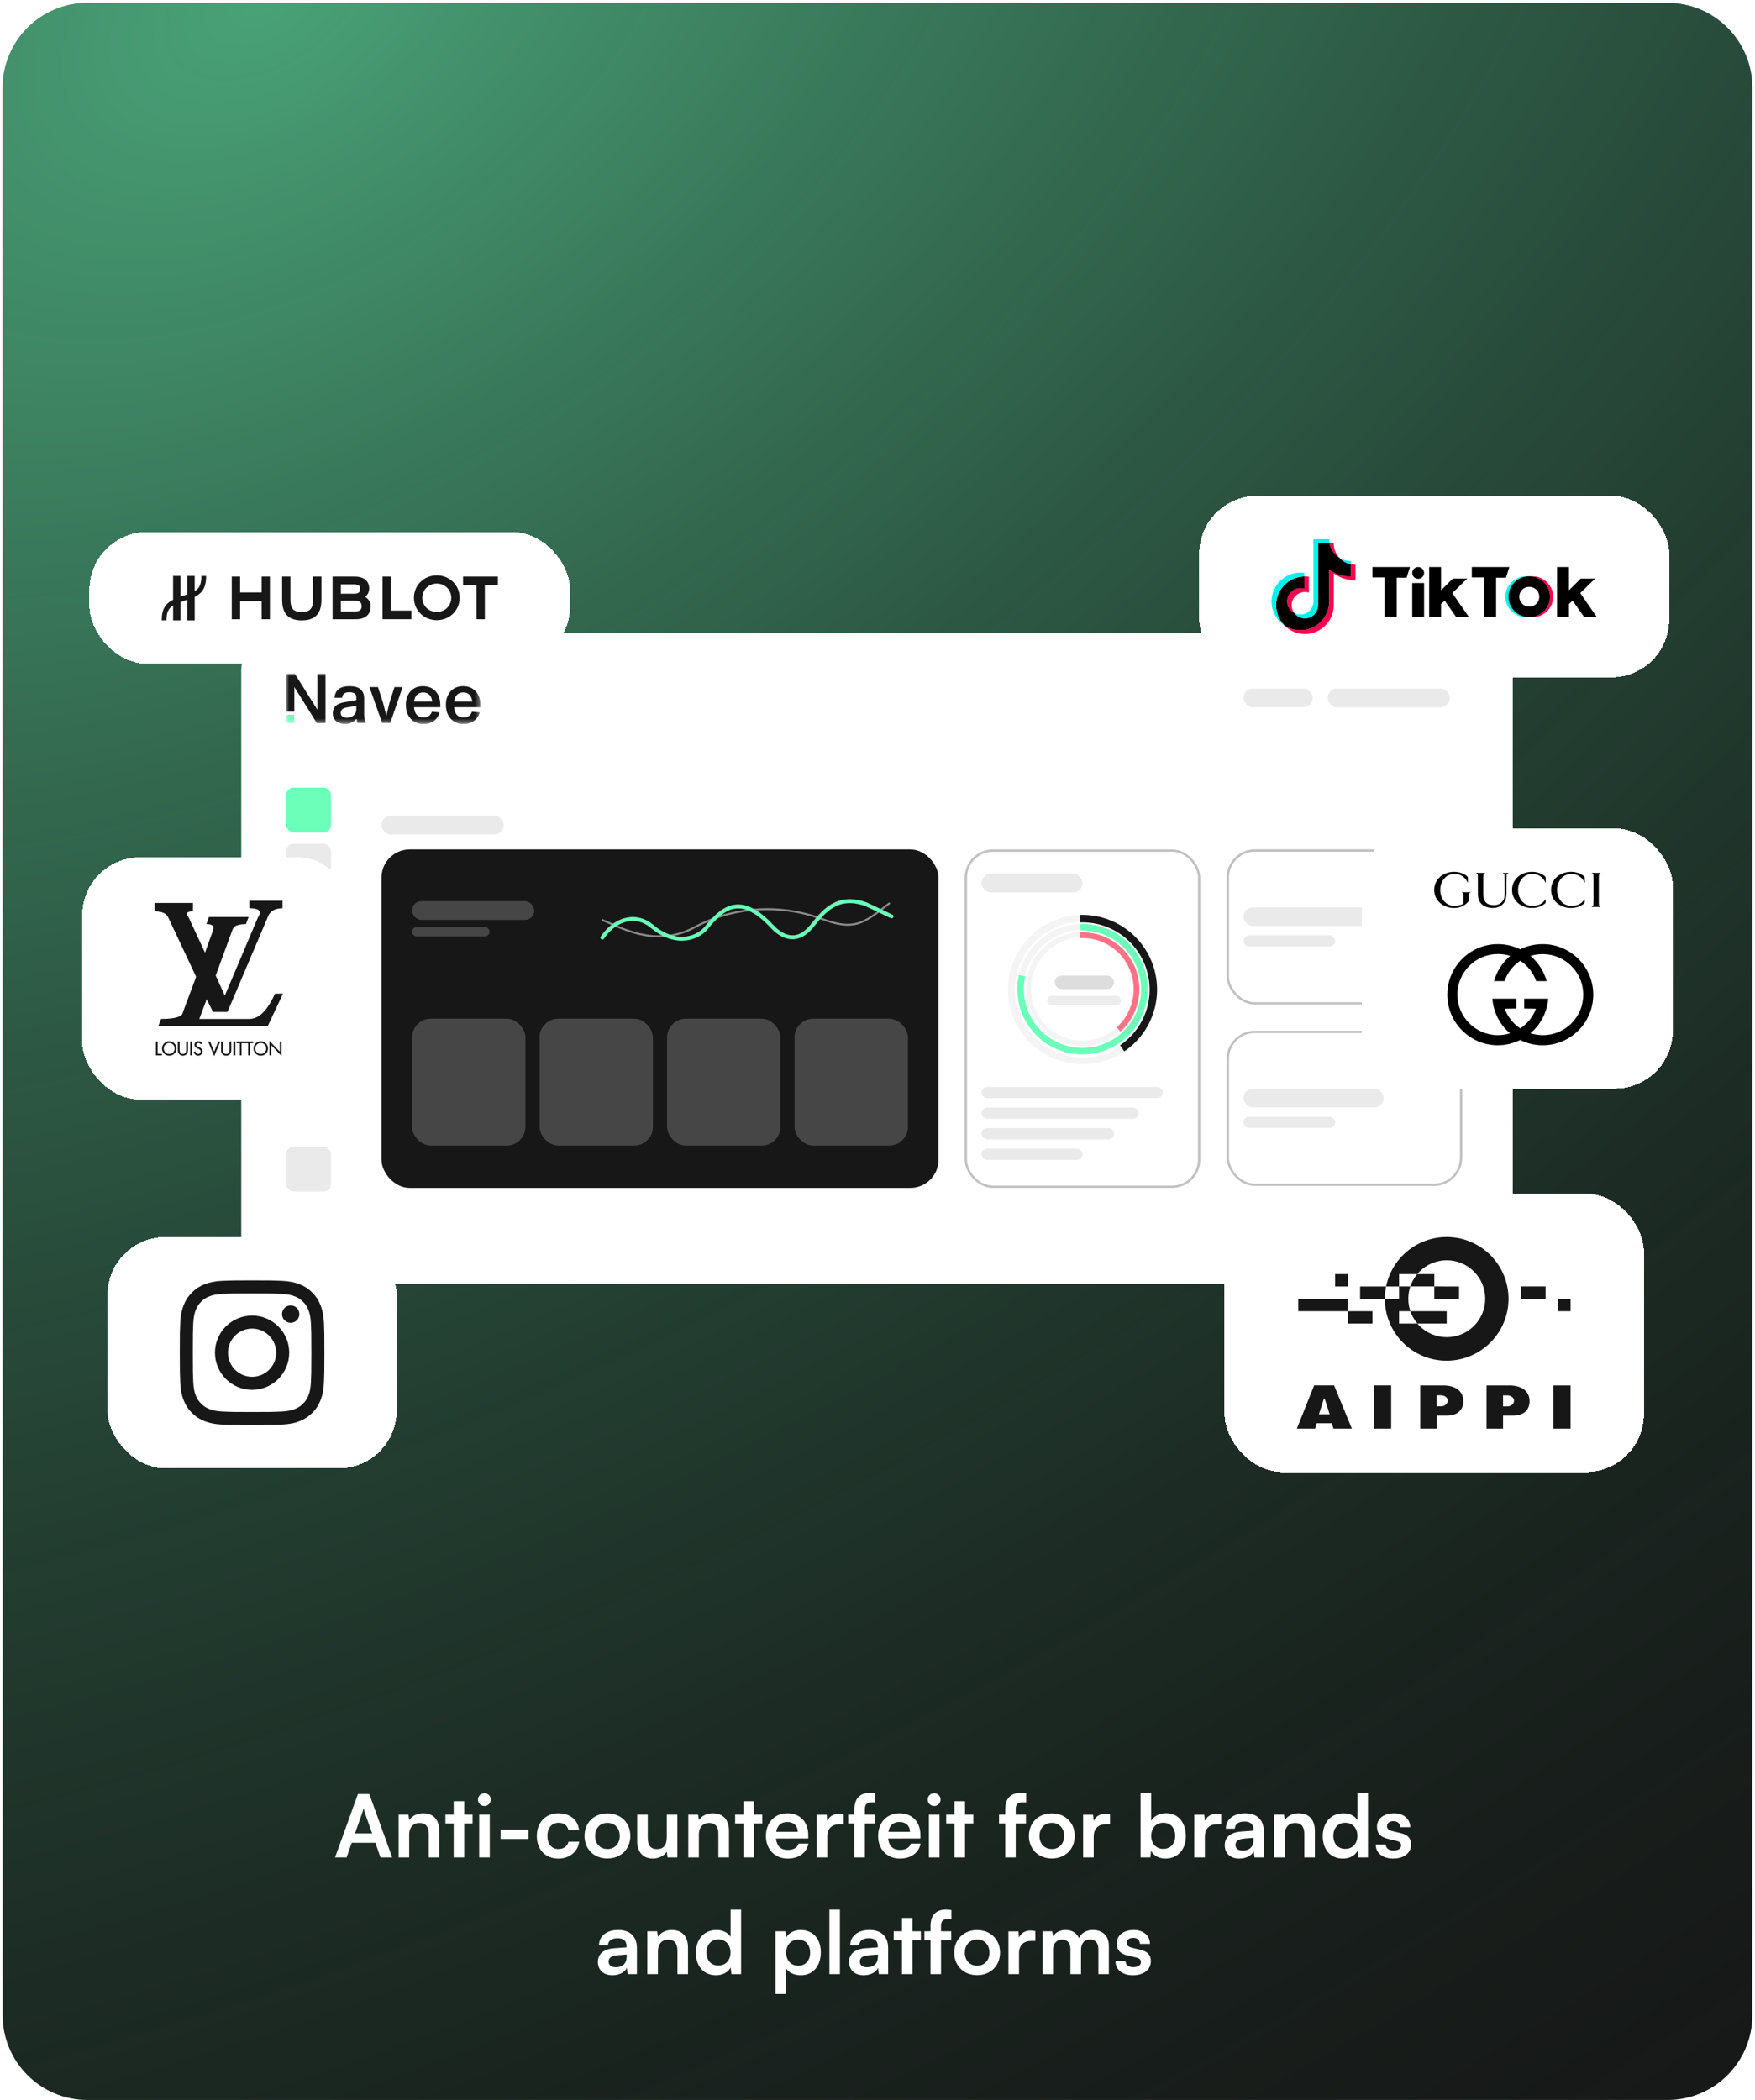 <svg width="331" height="396" viewBox="0 0 331 396" fill="none" xmlns="http://www.w3.org/2000/svg">
    <g clip-path="url(#clip0_4759_54698)">
        <path d="M0.5 16.546C0.5 7.709 7.663 0.546 16.5 0.546H314.5C323.337 0.546 330.5 7.709 330.5 16.546V380C330.5 388.837 323.337 396 314.5 396H16.5C7.663 396 0.5 388.837 0.5 380V16.546Z"
              fill="#171717"/>
        <path d="M0.5 16.546C0.5 7.709 7.663 0.546 16.5 0.546H314.5C323.337 0.546 330.5 7.709 330.5 16.546V380C330.5 388.837 323.337 396 314.5 396H16.5C7.663 396 0.5 388.837 0.5 380V16.546Z"
              fill="url(#paint0_radial_4759_54698)" fill-opacity="0.6"/>
        <path d="M65.365 350.273H63.189L67.509 338.311H69.653L73.972 350.273H71.763L70.798 347.507H66.331L65.365 350.273ZM68.311 341.878L66.953 345.74H70.192L68.818 341.878C68.72 341.567 68.605 341.207 68.573 340.962C68.523 341.191 68.425 341.551 68.311 341.878ZM77.174 350.273H75.178V342.189H77.027L77.191 343.237C77.698 342.418 78.68 341.944 79.776 341.944C81.805 341.944 82.853 343.204 82.853 345.298V350.273H80.856V345.773C80.856 344.415 80.185 343.76 79.154 343.76C77.927 343.76 77.174 344.611 77.174 345.92V350.273ZM87.563 350.273H85.567V343.858H84.012V342.189H85.567V339.669H87.563V342.189H89.134V343.858H87.563V350.273ZM91.373 340.569C90.686 340.569 90.146 340.029 90.146 339.358C90.146 338.687 90.686 338.164 91.373 338.164C92.028 338.164 92.568 338.687 92.568 339.358C92.568 340.029 92.028 340.569 91.373 340.569ZM90.375 350.273V342.189H92.371V350.273H90.375ZM94.418 346.787V345.02H99.687V346.787H94.418ZM101.246 346.215C101.246 343.711 102.899 341.944 105.288 341.944C107.497 341.944 109.003 343.171 109.215 345.118H107.219C106.99 344.202 106.319 343.727 105.37 343.727C104.094 343.727 103.243 344.693 103.243 346.215C103.243 347.737 104.028 348.686 105.305 348.686C106.303 348.686 107.006 348.195 107.219 347.311H109.232C108.986 349.193 107.415 350.486 105.305 350.486C102.85 350.486 101.246 348.784 101.246 346.215ZM110.243 346.215C110.243 343.695 112.06 341.96 114.563 341.96C117.067 341.96 118.883 343.695 118.883 346.215C118.883 348.735 117.067 350.469 114.563 350.469C112.06 350.469 110.243 348.735 110.243 346.215ZM112.24 346.215C112.24 347.687 113.189 348.686 114.563 348.686C115.938 348.686 116.887 347.687 116.887 346.215C116.887 344.742 115.938 343.744 114.563 343.744C113.189 343.744 112.24 344.742 112.24 346.215ZM125.756 342.189H127.752V350.273H125.903L125.756 349.193C125.265 349.962 124.217 350.486 123.137 350.486C121.272 350.486 120.176 349.226 120.176 347.246V342.189H122.172V346.542C122.172 348.08 122.777 348.702 123.89 348.702C125.15 348.702 125.756 347.966 125.756 346.427V342.189ZM131.81 350.273H129.814V342.189H131.663L131.827 343.237C132.334 342.418 133.316 341.944 134.412 341.944C136.441 341.944 137.489 343.204 137.489 345.298V350.273H135.492V345.773C135.492 344.415 134.821 343.76 133.79 343.76C132.563 343.76 131.81 344.611 131.81 345.92V350.273ZM142.199 350.273H140.203V343.858H138.648V342.189H140.203V339.669H142.199V342.189H143.77V343.858H142.199V350.273ZM148.548 350.486C146.142 350.486 144.457 348.735 144.457 346.231C144.457 343.695 146.109 341.944 148.482 341.944C150.904 341.944 152.442 343.564 152.442 346.084V346.689L146.355 346.706C146.502 348.129 147.255 348.849 148.58 348.849C149.677 348.849 150.397 348.424 150.626 347.655H152.475C152.131 349.422 150.658 350.486 148.548 350.486ZM148.498 343.58C147.32 343.58 146.6 344.218 146.404 345.429H150.462C150.462 344.317 149.693 343.58 148.498 343.58ZM159.113 342.157V344.006H158.376C156.936 344.006 156.036 344.775 156.036 346.346V350.273H154.04V342.206H155.922L156.036 343.384C156.38 342.582 157.149 342.042 158.229 342.042C158.507 342.042 158.785 342.075 159.113 342.157ZM159.982 342.189H161.143V341.207C161.143 339.015 162.305 338.098 164.056 338.098C164.367 338.098 164.743 338.115 165.087 338.18V339.882H164.383C163.369 339.882 163.123 340.406 163.123 341.207V342.189H165.054V343.858H163.123V350.273H161.143V343.858H159.982V342.189ZM169.705 350.486C167.3 350.486 165.614 348.735 165.614 346.231C165.614 343.695 167.267 341.944 169.64 341.944C172.062 341.944 173.6 343.564 173.6 346.084V346.689L167.512 346.706C167.66 348.129 168.412 348.849 169.738 348.849C170.834 348.849 171.554 348.424 171.783 347.655H173.632C173.289 349.422 171.816 350.486 169.705 350.486ZM169.656 343.58C168.478 343.58 167.758 344.218 167.562 345.429H171.62C171.62 344.317 170.851 343.58 169.656 343.58ZM176.196 340.569C175.508 340.569 174.968 340.029 174.968 339.358C174.968 338.687 175.508 338.164 176.196 338.164C176.85 338.164 177.39 338.687 177.39 339.358C177.39 340.029 176.85 340.569 176.196 340.569ZM175.197 350.273V342.189H177.194V350.273H175.197ZM182.006 350.273H180.009V343.858H178.455V342.189H180.009V339.669H182.006V342.189H183.576V343.858H182.006V350.273ZM188.426 342.189H189.588V341.207C189.588 339.015 190.75 338.098 192.501 338.098C192.812 338.098 193.188 338.115 193.532 338.18V339.882H192.828C191.813 339.882 191.568 340.406 191.568 341.207V342.189H193.499V343.858H191.568V350.273H189.588V343.858H188.426V342.189ZM194.059 346.215C194.059 343.695 195.875 341.96 198.379 341.96C200.883 341.96 202.699 343.695 202.699 346.215C202.699 348.735 200.883 350.469 198.379 350.469C195.875 350.469 194.059 348.735 194.059 346.215ZM196.055 346.215C196.055 347.687 197.004 348.686 198.379 348.686C199.753 348.686 200.703 347.687 200.703 346.215C200.703 344.742 199.753 343.744 198.379 343.744C197.004 343.744 196.055 344.742 196.055 346.215ZM209.354 342.157V344.006H208.618C207.178 344.006 206.278 344.775 206.278 346.346V350.273H204.281V342.206H206.163L206.278 343.384C206.621 342.582 207.39 342.042 208.47 342.042C208.749 342.042 209.027 342.075 209.354 342.157ZM216.965 350.273H215.116V338.098H217.112V343.367C217.636 342.467 218.716 341.927 219.943 341.927C222.25 341.927 223.658 343.727 223.658 346.28C223.658 348.767 222.136 350.486 219.812 350.486C218.601 350.486 217.57 349.946 217.096 349.013L216.965 350.273ZM217.129 346.198C217.129 347.655 218.029 348.653 219.403 348.653C220.81 348.653 221.645 347.638 221.645 346.198C221.645 344.758 220.81 343.727 219.403 343.727C218.029 343.727 217.129 344.742 217.129 346.198ZM230.32 342.157V344.006H229.584C228.144 344.006 227.244 344.775 227.244 346.346V350.273H225.247V342.206H227.129L227.244 343.384C227.587 342.582 228.356 342.042 229.436 342.042C229.714 342.042 229.993 342.075 230.32 342.157ZM233.757 350.486C232.039 350.486 230.992 349.487 230.992 347.966C230.992 346.477 232.072 345.544 233.986 345.397L236.408 345.217V345.037C236.408 343.94 235.753 343.498 234.739 343.498C233.561 343.498 232.906 343.989 232.906 344.84H231.204C231.204 343.089 232.644 341.944 234.837 341.944C237.013 341.944 238.355 343.122 238.355 345.364V350.273H236.604L236.457 349.078C236.113 349.913 235.017 350.486 233.757 350.486ZM234.412 348.98C235.639 348.98 236.424 348.244 236.424 347V346.575L234.739 346.706C233.495 346.82 233.021 347.229 233.021 347.884C233.021 348.62 233.512 348.98 234.412 348.98ZM242.313 350.273H240.316V342.189H242.166L242.329 343.237C242.836 342.418 243.818 341.944 244.915 341.944C246.944 341.944 247.991 343.204 247.991 345.298V350.273H245.995V345.773C245.995 344.415 245.324 343.76 244.293 343.76C243.066 343.76 242.313 344.611 242.313 345.92V350.273ZM253.274 350.486C250.934 350.486 249.478 348.767 249.478 346.264C249.478 343.744 250.951 341.944 253.389 341.944C254.518 341.944 255.516 342.418 256.023 343.22V338.098H258.003V350.273H256.171L256.04 349.013C255.549 349.946 254.502 350.486 253.274 350.486ZM253.716 348.653C255.107 348.653 256.007 347.655 256.007 346.198C256.007 344.742 255.107 343.727 253.716 343.727C252.325 343.727 251.474 344.758 251.474 346.198C251.474 347.638 252.325 348.653 253.716 348.653ZM259.462 347.818H261.36C261.377 348.522 261.9 348.964 262.817 348.964C263.749 348.964 264.257 348.587 264.257 347.998C264.257 347.589 264.044 347.295 263.324 347.131L261.867 346.787C260.411 346.46 259.707 345.773 259.707 344.48C259.707 342.893 261.049 341.944 262.915 341.944C264.731 341.944 265.958 342.991 265.975 344.562H264.077C264.06 343.875 263.602 343.433 262.833 343.433C262.047 343.433 261.589 343.793 261.589 344.398C261.589 344.857 261.949 345.151 262.637 345.315L264.093 345.658C265.451 345.969 266.138 346.591 266.138 347.835C266.138 349.471 264.747 350.486 262.751 350.486C260.738 350.486 259.462 349.406 259.462 347.818ZM115.528 372.486C113.81 372.486 112.763 371.487 112.763 369.966C112.763 368.477 113.843 367.544 115.757 367.397L118.179 367.217V367.037C118.179 365.94 117.525 365.498 116.51 365.498C115.332 365.498 114.677 365.989 114.677 366.84H112.975C112.975 365.089 114.415 363.944 116.608 363.944C118.785 363.944 120.126 365.122 120.126 367.364V372.273H118.375L118.228 371.078C117.885 371.913 116.788 372.486 115.528 372.486ZM116.183 370.98C117.41 370.98 118.195 370.244 118.195 369V368.575L116.51 368.706C115.266 368.82 114.792 369.229 114.792 369.884C114.792 370.62 115.283 370.98 116.183 370.98ZM124.084 372.273H122.088V364.189H123.937L124.1 365.237C124.608 364.418 125.589 363.944 126.686 363.944C128.715 363.944 129.762 365.204 129.762 367.298V372.273H127.766V367.773C127.766 366.415 127.095 365.76 126.064 365.76C124.837 365.76 124.084 366.611 124.084 367.92V372.273ZM135.045 372.486C132.705 372.486 131.249 370.767 131.249 368.264C131.249 365.744 132.722 363.944 135.16 363.944C136.289 363.944 137.287 364.418 137.794 365.22V360.098H139.774V372.273H137.942L137.811 371.013C137.32 371.946 136.273 372.486 135.045 372.486ZM135.487 370.653C136.878 370.653 137.778 369.655 137.778 368.198C137.778 366.742 136.878 365.727 135.487 365.727C134.096 365.727 133.245 366.758 133.245 368.198C133.245 369.638 134.096 370.653 135.487 370.653ZM146.265 376.02V364.189H148.115L148.245 365.417C148.736 364.484 149.8 363.944 151.027 363.944C153.302 363.944 154.807 365.597 154.807 368.133C154.807 370.653 153.433 372.486 151.027 372.486C149.816 372.486 148.769 372.011 148.262 371.193V376.02H146.265ZM148.278 368.231C148.278 369.687 149.178 370.686 150.553 370.686C151.96 370.686 152.795 369.671 152.795 368.231C152.795 366.791 151.96 365.76 150.553 365.76C149.178 365.76 148.278 366.775 148.278 368.231ZM158.41 372.273H156.43V360.098H158.41V372.273ZM162.909 372.486C161.191 372.486 160.144 371.487 160.144 369.966C160.144 368.477 161.224 367.544 163.138 367.397L165.56 367.217V367.037C165.56 365.94 164.906 365.498 163.891 365.498C162.713 365.498 162.058 365.989 162.058 366.84H160.356C160.356 365.089 161.796 363.944 163.989 363.944C166.166 363.944 167.507 365.122 167.507 367.364V372.273H165.756L165.609 371.078C165.266 371.913 164.169 372.486 162.909 372.486ZM163.564 370.98C164.791 370.98 165.576 370.244 165.576 369V368.575L163.891 368.706C162.647 368.82 162.173 369.229 162.173 369.884C162.173 370.62 162.664 370.98 163.564 370.98ZM172.106 372.273H170.109V365.858H168.555V364.189H170.109V361.669H172.106V364.189H173.677V365.858H172.106V372.273ZM174.34 364.189H175.502V363.207C175.502 361.015 176.663 360.098 178.414 360.098C178.725 360.098 179.102 360.115 179.445 360.18V361.882H178.742C177.727 361.882 177.482 362.406 177.482 363.207V364.189H179.412V365.858H177.482V372.273H175.502V365.858H174.34V364.189ZM179.972 368.215C179.972 365.695 181.789 363.96 184.292 363.96C186.796 363.96 188.612 365.695 188.612 368.215C188.612 370.735 186.796 372.469 184.292 372.469C181.789 372.469 179.972 370.735 179.972 368.215ZM181.969 368.215C181.969 369.687 182.918 370.686 184.292 370.686C185.667 370.686 186.616 369.687 186.616 368.215C186.616 366.742 185.667 365.744 184.292 365.744C182.918 365.744 181.969 366.742 181.969 368.215ZM195.268 364.157V366.006H194.531C193.091 366.006 192.191 366.775 192.191 368.346V372.273H190.195V364.206H192.077L192.191 365.384C192.535 364.582 193.304 364.042 194.384 364.042C194.662 364.042 194.94 364.075 195.268 364.157ZM198.615 372.273H196.619V364.189H198.452L198.615 365.138C199.024 364.467 199.842 363.944 201.004 363.944C202.232 363.944 203.082 364.549 203.508 365.482C203.917 364.549 204.866 363.944 206.093 363.944C208.057 363.944 209.137 365.122 209.137 366.987V372.273H207.157V367.511C207.157 366.349 206.535 365.744 205.586 365.744C204.621 365.744 203.884 366.366 203.884 367.691V372.273H201.888V367.495C201.888 366.366 201.282 365.76 200.333 365.76C199.384 365.76 198.615 366.382 198.615 367.691V372.273ZM210.379 369.818H212.277C212.294 370.522 212.817 370.964 213.734 370.964C214.666 370.964 215.174 370.587 215.174 369.998C215.174 369.589 214.961 369.295 214.241 369.131L212.785 368.787C211.328 368.46 210.625 367.773 210.625 366.48C210.625 364.893 211.966 363.944 213.832 363.944C215.648 363.944 216.875 364.991 216.892 366.562H214.994C214.977 365.875 214.519 365.433 213.75 365.433C212.965 365.433 212.506 365.793 212.506 366.398C212.506 366.857 212.866 367.151 213.554 367.315L215.01 367.658C216.368 367.969 217.055 368.591 217.055 369.835C217.055 371.471 215.665 372.486 213.668 372.486C211.655 372.486 210.379 371.406 210.379 369.818Z"
              fill="white"/>
        <g filter="url(#filter0_d_4759_54698)">
            <rect x="45.5" y="117.137" width="239.812" height="122.727" rx="7.115" fill="white"/>
        </g>
        <rect x="234.528" y="129.833" width="13.049" height="3.527" rx="1.763" fill="#EAEAEA"/>
        <rect x="250.398" y="129.833" width="23.05" height="3.546" rx="1.773" fill="#EAEAEA"/>
        <rect x="53.964" y="148.523" width="8.464" height="8.464" rx="1.411" fill="#6BFFB9"/>
        <rect x="53.964" y="159.104" width="8.464" height="8.464" rx="1.411" fill="#EAEAEA"/>
        <rect x="53.964" y="169.684" width="8.464" height="8.464" rx="1.411" fill="#EAEAEA"/>
        <rect x="53.964" y="180.264" width="8.464" height="8.464" rx="1.411" fill="#EAEAEA"/>
        <rect x="53.964" y="190.843" width="8.464" height="8.464" rx="1.411" fill="#EAEAEA"/>
        <rect x="53.964" y="216.235" width="8.464" height="8.464" rx="1.411" fill="#EAEAEA"/>
        <g clip-path="url(#clip1_4759_54698)">
            <mask id="mask0_4759_54698" style="mask-type:luminance" maskUnits="userSpaceOnUse" x="53" y="127" width="38"
                  height="10">
                <path d="M90.641 127.012H53.964V136.534H90.641V127.012Z" fill="white"/>
            </mask>
            <g mask="url(#mask0_4759_54698)">
                <path d="M68.954 136.328H67.419C67.333 135.97 67.276 135.708 67.25 135.542C66.739 136.189 66.006 136.512 65.052 136.512C64.35 136.512 63.791 136.333 63.375 135.974C62.967 135.608 62.764 135.114 62.764 134.494C62.764 133.358 63.483 132.668 64.922 132.423L67.016 132.069C67.051 132.06 67.112 132.043 67.198 132.017V131.427C67.198 130.833 66.756 130.536 65.872 130.536C65.447 130.536 65.126 130.619 64.909 130.785C64.693 130.951 64.563 131.217 64.519 131.584L63.089 131.571C63.219 130.121 64.159 129.396 65.911 129.396C67.757 129.396 68.681 130.173 68.681 131.728V134.769C68.681 135.276 68.772 135.795 68.954 136.328ZM65.43 135.358C65.932 135.358 66.353 135.21 66.691 134.913C67.029 134.616 67.198 134.245 67.198 133.799V133.091L65.338 133.419C64.619 133.55 64.259 133.882 64.259 134.415C64.259 134.712 64.363 134.944 64.571 135.11C64.779 135.276 65.065 135.358 65.43 135.358Z"
                      fill="#171717"/>
                <path d="M73.464 132.515L74.4 129.566H75.935L73.607 136.329H72.072L69.68 129.566H71.292L72.241 132.515L72.866 134.966L73.464 132.515Z"
                      fill="#171717"/>
                <path d="M83.046 132.986V133.366H78.092C78.126 133.987 78.3 134.467 78.612 134.808C78.933 135.14 79.362 135.306 79.899 135.306C80.671 135.306 81.191 134.939 81.46 134.205L82.916 134.336C82.708 135.044 82.34 135.586 81.811 135.961C81.291 136.337 80.653 136.525 79.899 136.525C78.859 136.525 78.04 136.189 77.441 135.516C76.843 134.852 76.544 133.987 76.544 132.921C76.544 131.89 76.835 131.042 77.415 130.378C78.005 129.723 78.794 129.396 79.782 129.396C80.762 129.396 81.551 129.714 82.149 130.352C82.747 130.999 83.046 131.877 83.046 132.986ZM80.992 131.021C80.697 130.724 80.307 130.575 79.821 130.575C79.327 130.575 78.933 130.724 78.638 131.021C78.326 131.326 78.148 131.755 78.105 132.305H81.525C81.456 131.737 81.278 131.309 80.992 131.021Z"
                      fill="#171717"/>
                <path d="M90.603 132.986V133.366H85.648C85.683 133.987 85.856 134.467 86.168 134.808C86.489 135.14 86.918 135.306 87.456 135.306C88.227 135.306 88.748 134.939 89.016 134.205L90.473 134.336C90.265 135.044 89.896 135.586 89.368 135.961C88.847 136.337 88.21 136.525 87.456 136.525C86.415 136.525 85.596 136.189 84.998 135.516C84.4 134.852 84.1 133.987 84.1 132.921C84.1 131.89 84.391 131.042 84.972 130.378C85.561 129.723 86.35 129.396 87.339 129.396C88.318 129.396 89.107 129.714 89.705 130.352C90.304 130.999 90.603 131.877 90.603 132.986ZM88.548 131.021C88.253 130.724 87.863 130.575 87.378 130.575C86.883 130.575 86.489 130.724 86.194 131.021C85.882 131.326 85.704 131.755 85.661 132.305H89.081C89.012 131.737 88.834 131.309 88.548 131.021Z"
                      fill="#171717"/>
                <path d="M55.512 134.179V129.559L59.748 136.344H61.387V127.012H59.852L59.857 133.835L55.589 127.027H53.964V134.179H55.512Z"
                      fill="#171717"/>
                <path d="M53.964 134.793H55.488V136.329H53.964V134.793Z" fill="#6BFFB9"/>
            </g>
        </g>
        <rect x="71.95" y="153.813" width="23.05" height="3.546" rx="1.773" fill="#EAEAEA"/>
        <rect x="71.95" y="160.182" width="105.057" height="63.832" rx="5.319" fill="#171717"/>
        <rect x="77.713" y="169.934" width="23.05" height="3.546" rx="1.773" fill="#464646"/>
        <rect x="77.713" y="174.81" width="14.628" height="1.773" rx="0.887" fill="#464646"/>
        <path d="M113.618 173.502C116.639 174.666 123.523 178.896 130.921 174.905C138.319 170.913 147.138 170.377 155.077 173.31C161.07 175.525 162.816 174.235 167.698 170.377"
              stroke="#8C8C8C" stroke-width="0.369" stroke-linecap="round"/>
        <path d="M113.618 176.808C115.422 173.992 119.396 171.699 123.024 174.726C127.847 178.751 132.041 176.661 133.4 174.726C136.373 171.177 139.694 168.349 145.63 174.726C146.93 176.123 149.921 178.487 153.041 174.726C155.08 172.269 157.657 168.425 163.413 170.553L168.142 172.801"
              stroke="#6BFFB9" stroke-width="0.739" stroke-linecap="round"/>
        <rect x="77.713" y="192.098" width="21.388" height="23.937" rx="3.546" fill="#464646"/>
        <rect x="101.76" y="192.098" width="21.388" height="23.937" rx="3.546" fill="#464646"/>
        <rect x="125.808" y="192.098" width="21.388" height="23.937" rx="3.546" fill="#464646"/>
        <rect x="149.856" y="192.098" width="21.388" height="23.937" rx="3.546" fill="#464646"/>
        <rect x="182.166" y="160.403" width="43.992" height="63.389" rx="5.098" stroke="#C1C1C1"
              stroke-width="0.443"/>
        <rect x="185.118" y="164.767" width="19.044" height="3.527" rx="1.763" fill="#EAEAEA"/>
        <rect x="185.118" y="204.97" width="34.209" height="2.116" rx="1.058" fill="#EAEAEA"/>
        <rect x="185.118" y="208.85" width="29.624" height="2.116" rx="1.058" fill="#EAEAEA"/>
        <rect x="185.118" y="212.729" width="25.039" height="2.116" rx="1.058" fill="#EAEAEA"/>
        <rect x="185.118" y="216.608" width="19.044" height="2.116" rx="1.058" fill="#EAEAEA"/>
        <path d="M216.495 186.543C216.495 193.334 210.99 198.84 204.198 198.84C197.407 198.84 191.902 193.334 191.902 186.543C191.902 179.752 197.407 174.246 204.198 174.246C210.99 174.246 216.495 179.752 216.495 186.543ZM193.035 186.543C193.035 192.708 198.033 197.706 204.198 197.706C210.364 197.706 215.362 192.708 215.362 186.543C215.362 180.378 210.364 175.38 204.198 175.38C198.033 175.38 193.035 180.378 193.035 186.543Z"
              fill="#F4F4F4"/>
        <path d="M192.153 183.873C191.596 186.375 191.836 188.99 192.838 191.349C193.84 193.709 195.555 195.697 197.742 197.034C199.93 198.372 202.48 198.992 205.038 198.808C207.595 198.624 210.031 197.646 212.004 196.01C213.978 194.373 215.391 192.161 216.046 189.682C216.7 187.203 216.564 184.582 215.655 182.184C214.746 179.787 213.111 177.734 210.978 176.311C208.844 174.889 206.32 174.169 203.757 174.253L203.797 175.482C206.104 175.407 208.376 176.055 210.295 177.335C212.215 178.615 213.687 180.463 214.505 182.62C215.323 184.778 215.446 187.137 214.857 189.368C214.268 191.599 212.996 193.59 211.22 195.063C209.443 196.536 207.251 197.416 204.949 197.581C202.648 197.747 200.352 197.189 198.384 195.985C196.415 194.781 194.872 192.993 193.97 190.869C193.068 188.745 192.852 186.392 193.353 184.14L192.153 183.873Z"
              fill="#6BFFB9"/>
        <path d="M218.276 186.611C218.276 194.39 211.969 200.697 204.19 200.697C196.41 200.697 190.103 194.39 190.103 186.611C190.103 178.831 196.41 172.524 204.19 172.524C211.969 172.524 218.276 178.831 218.276 186.611ZM191.402 186.611C191.402 193.673 197.127 199.398 204.19 199.398C211.252 199.398 216.977 193.673 216.977 186.611C216.977 179.548 211.252 173.823 204.19 173.823C197.127 173.823 191.402 179.548 191.402 186.611Z"
              fill="#F4F4F4"/>
        <path d="M212.042 198.273C214.567 196.562 216.469 194.078 217.462 191.193C218.454 188.309 218.483 185.18 217.545 182.278C216.607 179.375 214.752 176.856 212.258 175.098C209.765 173.34 206.769 172.439 203.72 172.531L203.762 173.939C206.506 173.857 209.203 174.667 211.447 176.249C213.691 177.831 215.36 180.099 216.205 182.711C217.049 185.323 217.023 188.139 216.13 190.735C215.236 193.331 213.525 195.567 211.252 197.107L212.042 198.273Z"
              fill="#171717"/>
        <path d="M214.933 186.5C214.933 192.427 210.128 197.232 204.201 197.232C198.274 197.232 193.47 192.427 193.47 186.5C193.47 180.573 198.274 175.769 204.201 175.769C210.128 175.769 214.933 180.573 214.933 186.5ZM194.459 186.5C194.459 191.881 198.821 196.243 204.201 196.243C209.582 196.243 213.944 191.881 213.944 186.5C213.944 181.12 209.582 176.758 204.201 176.758C198.821 176.758 194.459 181.12 194.459 186.5Z"
              fill="#F4F4F4"/>
        <path d="M211.324 194.53C212.968 193.055 214.116 191.108 214.613 188.956C215.11 186.804 214.93 184.551 214.099 182.504C213.268 180.458 211.826 178.718 209.969 177.521C208.113 176.325 205.932 175.73 203.725 175.819L203.768 176.892C205.755 176.812 207.717 177.347 209.388 178.423C211.059 179.5 212.357 181.066 213.105 182.908C213.853 184.75 214.015 186.778 213.567 188.715C213.12 190.651 212.086 192.403 210.607 193.731L211.324 194.53Z"
              fill="#FF7285"/>
        <rect x="198.916" y="183.974" width="11.194" height="2.544" rx="1.272" fill="#DDDDDD"/>
        <rect x="197.472" y="187.79" width="13.993" height="1.781" rx="0.89" fill="#EDEDED"/>
        <rect x="231.575" y="160.384" width="43.992" height="28.828" rx="5.098" stroke="#C1C1C1"
              stroke-width="0.443"/>
        <rect x="234.528" y="171.095" width="26.45" height="3.527" rx="1.763" fill="#EAEAEA"/>
        <rect x="234.528" y="176.385" width="17.281" height="2.116" rx="1.058" fill="#EAEAEA"/>
        <rect x="231.575" y="194.592" width="43.992" height="28.828" rx="5.098" stroke="#C1C1C1"
              stroke-width="0.443"/>
        <rect x="234.528" y="205.303" width="26.45" height="3.527" rx="1.763" fill="#EAEAEA"/>
        <rect x="234.528" y="210.593" width="17.281" height="2.116" rx="1.058" fill="#EAEAEA"/>
        <g filter="url(#filter1_d_4759_54698)">
            <rect x="15.5" y="157.364" width="51.512" height="45.682" rx="10.909" fill="white"
                  shape-rendering="crispEdges"/>
            <path d="M47.037 165.546C49.118 165.546 51.199 165.546 53.28 165.546C53.281 166.015 53.277 166.484 53.282 166.953C52.753 166.976 52.213 167.035 51.726 167.256C51.232 167.478 50.818 167.882 50.605 168.382C48.075 174.33 45.546 180.279 43.018 186.228C42.975 186.326 42.94 186.427 42.889 186.521C41.983 186.511 41.078 186.52 40.173 186.517C39.773 185.723 39.38 184.926 38.978 184.134C38.516 185.371 38.052 186.607 37.59 187.844C40.576 187.844 43.561 187.844 46.547 187.844C47.094 187.851 47.657 187.829 48.168 187.615C49.018 187.273 49.694 186.614 50.245 185.898C50.91 185.031 51.414 184.056 51.864 183.064C52.368 183.06 52.872 183.066 53.375 183.065C52.42 185.105 51.46 187.144 50.496 189.181C43.616 189.182 36.736 189.181 29.856 189.181C30.023 188.744 30.183 188.303 30.363 187.87C30.373 187.826 30.429 187.837 30.463 187.833C31.322 187.826 32.186 187.793 33.029 187.614C33.468 187.511 33.922 187.374 34.259 187.061C34.438 186.89 34.493 186.642 34.552 186.412C35.365 184.238 36.178 182.064 36.992 179.89C35.273 176.228 33.549 172.569 31.829 168.908C31.691 168.587 31.508 168.27 31.221 168.062C30.626 167.616 29.853 167.56 29.137 167.531C29.136 167.006 29.137 166.482 29.136 165.957C31.552 165.956 33.967 165.957 36.383 165.957C36.383 166.482 36.384 167.006 36.383 167.531C36.068 167.551 35.734 167.546 35.449 167.702C35.307 167.769 35.224 167.937 35.261 168.09C35.305 168.34 35.503 168.519 35.603 168.745C36.623 170.942 37.644 173.14 38.667 175.336C39.179 173.902 39.692 172.469 40.207 171.037C40.282 170.837 40.309 170.607 40.223 170.407C40.155 170.249 40.002 170.151 39.85 170.085C39.556 169.964 39.232 169.965 38.92 169.943C39.079 169.5 39.24 169.057 39.405 168.617C39.443 168.592 39.496 168.611 39.54 168.605C41.991 168.606 44.442 168.605 46.893 168.606C46.724 169.051 46.556 169.496 46.388 169.941C45.798 169.968 45.189 169.983 44.636 170.214C44.382 170.32 44.142 170.483 43.992 170.718C43.888 170.89 43.823 171.082 43.753 171.269C42.729 174.062 41.696 176.851 40.683 179.649C41.244 180.916 41.829 182.173 42.401 183.436C44.478 178.53 46.555 173.623 48.635 168.718C48.775 168.423 49.004 168.154 49.022 167.815C49.039 167.549 48.842 167.32 48.614 167.211C48.122 166.984 47.569 166.973 47.037 166.954C47.036 166.484 47.036 166.015 47.037 165.546Z"
                  fill="#171717"/>
            <path d="M50.815 191.962C51.471 192.641 52.121 193.325 52.771 194.01C52.77 193.373 52.773 192.736 52.773 192.099C52.885 192.1 52.998 192.098 53.11 192.097C53.11 193.006 53.11 193.915 53.11 194.824C52.454 194.148 51.807 193.463 51.154 192.784C51.155 193.425 51.152 194.066 51.152 194.707C51.039 194.708 50.927 194.707 50.815 194.707C50.814 193.792 50.814 192.877 50.815 191.962Z"
                  fill="#171717"/>
            <path d="M31.721 192.056C32.444 191.945 33.208 192.511 33.273 193.248C33.333 193.669 33.17 194.109 32.861 194.399C32.354 194.896 31.441 194.887 30.948 194.372C30.682 194.114 30.53 193.743 30.547 193.371C30.554 192.726 31.088 192.149 31.721 192.056ZM31.721 192.39C31.301 192.458 30.958 192.828 30.899 193.246C30.819 193.722 31.113 194.234 31.572 194.389C31.974 194.541 32.463 194.398 32.721 194.055C33.054 193.636 32.998 192.961 32.588 192.614C32.357 192.404 32.023 192.335 31.721 192.39Z"
                  fill="#171717"/>
            <path d="M36.94 192.196C37.31 191.918 37.915 192.033 38.129 192.453C38.039 192.503 37.95 192.554 37.861 192.604C37.7 192.353 37.309 192.292 37.093 192.505C37.002 192.572 37.012 192.694 37.022 192.794C37.048 192.926 37.187 192.981 37.29 193.043C37.556 193.182 37.874 193.263 38.06 193.516C38.268 193.798 38.234 194.219 38.007 194.481C37.77 194.768 37.337 194.837 37.005 194.687C36.751 194.561 36.594 194.296 36.543 194.024C36.657 193.997 36.771 193.972 36.885 193.946C36.897 194.195 37.09 194.446 37.352 194.45C37.706 194.489 37.987 194.028 37.781 193.735C37.561 193.435 37.137 193.431 36.883 193.172C36.586 192.929 36.615 192.403 36.94 192.196Z"
                  fill="#171717"/>
            <path d="M49.022 192.054C49.495 191.994 49.984 192.213 50.275 192.587C50.694 193.112 50.627 193.949 50.13 194.4C49.846 194.68 49.428 194.796 49.036 194.755C48.648 194.729 48.285 194.512 48.062 194.197C47.821 193.862 47.758 193.414 47.872 193.019C48.022 192.509 48.497 192.12 49.022 192.054ZM48.964 192.394C48.441 192.483 48.068 193.039 48.16 193.556C48.218 194.053 48.69 194.458 49.189 194.449C49.53 194.455 49.854 194.262 50.038 193.979C50.317 193.575 50.243 192.978 49.884 192.645C49.649 192.407 49.286 192.326 48.964 192.394Z"
                  fill="#171717"/>
            <path d="M29.408 192.097C29.515 192.097 29.623 192.097 29.731 192.097C29.731 192.868 29.731 193.639 29.731 194.409C29.999 194.41 30.266 194.409 30.534 194.41C30.535 194.509 30.535 194.607 30.534 194.707C30.159 194.707 29.783 194.707 29.408 194.707C29.408 193.837 29.408 192.967 29.408 192.097Z"
                  fill="#171717"/>
            <path d="M33.534 192.099C33.648 192.098 33.762 192.099 33.877 192.099C33.877 192.613 33.875 193.126 33.878 193.64C33.883 193.866 33.911 194.114 34.071 194.288C34.325 194.537 34.824 194.502 35.001 194.179C35.09 194.027 35.116 193.847 35.114 193.674C35.112 193.149 35.112 192.624 35.112 192.099C35.226 192.098 35.34 192.099 35.455 192.099C35.455 192.635 35.456 193.17 35.454 193.706C35.455 193.949 35.413 194.206 35.257 194.402C34.923 194.865 34.148 194.891 33.782 194.454C33.609 194.272 33.537 194.015 33.535 193.768C33.533 193.212 33.534 192.655 33.534 192.099Z"
                  fill="#171717"/>
            <path d="M35.876 192.098C35.989 192.096 36.101 192.097 36.214 192.097C36.214 192.967 36.214 193.837 36.213 194.707C36.101 194.707 35.989 194.707 35.876 194.707C35.877 193.837 35.877 192.967 35.876 192.098Z"
                  fill="#171717"/>
            <path d="M39.256 192.1C39.379 192.097 39.503 192.097 39.627 192.097C39.886 192.732 40.142 193.368 40.396 194.004C40.65 193.37 40.912 192.739 41.16 192.103C41.287 192.092 41.415 192.099 41.542 192.097C41.163 193.02 40.782 193.943 40.4 194.864C40.011 193.946 39.636 193.022 39.256 192.1Z"
                  fill="#171717"/>
            <path d="M41.697 192.097C41.809 192.098 41.921 192.099 42.034 192.099C42.038 192.605 42.033 193.111 42.037 193.616C42.045 193.856 42.064 194.129 42.247 194.307C42.459 194.488 42.796 194.499 43.021 194.338C43.153 194.244 43.225 194.089 43.254 193.934C43.298 193.668 43.282 193.397 43.285 193.128C43.287 192.785 43.288 192.442 43.287 192.1C43.395 192.099 43.503 192.099 43.612 192.099C43.617 192.574 43.613 193.049 43.614 193.525C43.621 193.819 43.612 194.139 43.433 194.388C43.118 194.841 42.396 194.89 41.998 194.522C41.799 194.338 41.699 194.067 41.698 193.799C41.695 193.232 41.697 192.664 41.697 192.097Z"
                  fill="#171717"/>
            <path d="M44.035 192.099C44.153 192.099 44.27 192.098 44.387 192.097C44.387 192.967 44.387 193.836 44.387 194.707C44.269 194.707 44.151 194.707 44.034 194.707C44.032 193.837 44.036 192.968 44.035 192.099Z"
                  fill="#171717"/>
            <path d="M44.598 192.099C45.65 192.1 46.702 192.097 47.754 192.098C47.754 192.202 47.754 192.306 47.754 192.41C47.553 192.411 47.351 192.41 47.149 192.411C47.148 193.176 47.149 193.942 47.149 194.707C47.032 194.707 46.914 194.707 46.797 194.707C46.797 193.942 46.799 193.176 46.796 192.411C46.383 192.411 45.97 192.41 45.557 192.411C45.556 193.176 45.557 193.942 45.556 194.707C45.449 194.707 45.341 194.707 45.233 194.707C45.233 193.942 45.234 193.176 45.233 192.411C45.021 192.41 44.81 192.411 44.598 192.41C44.597 192.306 44.597 192.203 44.598 192.099Z"
                  fill="#171717"/>
        </g>
        <g filter="url(#filter2_d_4759_54698)">
            <rect x="256.864" y="151.91" width="58.637" height="49.069" rx="10.909" fill="white"
                  shape-rendering="crispEdges"/>
            <path fill-rule="evenodd" clip-rule="evenodd"
                  d="M300.494 183.26C300.494 188.525 296.223 192.797 290.957 192.797C289.44 192.797 288.011 192.449 286.72 191.803C285.447 192.431 284 192.797 282.501 192.797C277.235 192.797 272.964 188.525 272.964 183.26C272.964 177.994 277.235 173.723 282.501 173.723C284.018 173.723 285.447 174.071 286.72 174.699C287.993 174.071 289.44 173.723 290.957 173.723C296.223 173.723 300.494 177.994 300.494 183.26ZM298.612 183.26C298.612 179.041 295.177 175.606 290.957 175.606C290.155 175.606 289.371 175.728 288.656 175.955C290.12 177.175 291.184 178.814 291.707 180.697H289.737C289.183 179.125 288.13 177.778 286.738 176.861C285.36 177.768 284.314 179.11 283.756 180.697H281.786C282.302 178.84 283.365 177.181 284.837 175.937C284.086 175.706 283.304 175.588 282.518 175.588C278.299 175.588 274.864 179.023 274.864 183.242C274.864 187.462 278.299 190.897 282.518 190.897C283.32 190.897 284.087 190.775 284.802 190.548C282.902 188.961 281.664 186.625 281.472 184.01H286.005V185.875L283.791 185.91C284.367 187.445 285.395 188.735 286.738 189.624C288.08 188.735 289.109 187.445 289.684 185.91L287.47 185.875V184.01H292.003C291.794 186.625 290.539 188.944 288.638 190.531C289.371 190.757 290.155 190.897 290.957 190.897C295.194 190.914 298.612 187.497 298.612 183.26Z"
                  fill="black"/>
            <path d="M298.91 162.084L298.852 162.104C298.624 161.609 298.298 161.215 297.875 160.922C297.458 160.629 296.934 160.482 296.303 160.482C295.951 160.482 295.615 160.557 295.296 160.707C294.977 160.85 294.697 161.055 294.456 161.322C294.222 161.583 294.033 161.899 293.89 162.27C293.747 162.641 293.675 163.051 293.675 163.501C293.675 163.95 293.747 164.36 293.89 164.731C294.033 165.102 294.222 165.422 294.456 165.689C294.697 165.949 294.977 166.151 295.296 166.294C295.615 166.437 295.951 166.509 296.303 166.509C296.928 166.509 297.435 166.411 297.826 166.216C298.223 166.014 298.559 165.708 298.832 165.298L298.891 165.317L298.871 165.942C298.722 166.099 298.549 166.239 298.354 166.362C298.158 166.48 297.947 166.581 297.719 166.665C297.497 166.743 297.266 166.802 297.025 166.841C296.784 166.887 296.543 166.909 296.303 166.909C295.801 166.909 295.322 166.828 294.867 166.665C294.411 166.503 294.01 166.275 293.665 165.982C293.32 165.682 293.046 165.324 292.845 164.907C292.643 164.484 292.542 164.015 292.542 163.501C292.542 162.986 292.643 162.52 292.845 162.104C293.047 161.68 293.32 161.319 293.665 161.02C294.01 160.72 294.411 160.492 294.867 160.336C295.322 160.173 295.801 160.092 296.302 160.092C296.543 160.092 296.784 160.111 297.025 160.15C297.266 160.189 297.497 160.251 297.719 160.336C297.947 160.414 298.158 160.515 298.354 160.639C298.549 160.756 298.722 160.893 298.871 161.049L298.91 162.084Z"
                  fill="black"/>
            <path d="M277.386 163.95C277.315 163.983 277.246 164.025 277.181 164.077C277.116 164.129 277.084 164.201 277.084 164.292V165.493C276.771 165.943 276.37 166.291 275.882 166.539C275.394 166.786 274.853 166.91 274.261 166.91C273.759 166.91 273.281 166.828 272.825 166.665C272.369 166.503 271.968 166.275 271.623 165.982C271.278 165.682 271.005 165.324 270.803 164.907C270.601 164.484 270.5 164.015 270.5 163.501C270.5 162.986 270.601 162.521 270.803 162.104C271.005 161.681 271.278 161.319 271.623 161.02C271.968 160.72 272.369 160.492 272.825 160.336C273.281 160.173 273.759 160.092 274.261 160.092C274.502 160.092 274.742 160.111 274.983 160.15C275.224 160.189 275.455 160.251 275.677 160.336C275.905 160.414 276.116 160.515 276.312 160.639C276.507 160.756 276.68 160.893 276.829 161.049L276.869 162.084L276.81 162.104C276.582 161.609 276.257 161.215 275.833 160.922C275.416 160.629 274.892 160.482 274.261 160.482C273.909 160.482 273.574 160.557 273.254 160.707C272.936 160.85 272.656 161.055 272.415 161.322C272.18 161.583 271.991 161.899 271.848 162.27C271.705 162.641 271.633 163.051 271.633 163.501C271.633 163.943 271.702 164.35 271.838 164.721C271.982 165.093 272.17 165.412 272.405 165.679C272.646 165.939 272.926 166.144 273.245 166.294C273.564 166.437 273.902 166.509 274.261 166.509C274.938 166.509 275.517 166.379 275.999 166.119V164.292C275.999 164.201 275.963 164.129 275.892 164.077C275.827 164.025 275.762 163.982 275.697 163.95L275.705 163.901C275.738 163.907 275.797 163.913 275.881 163.921C275.966 163.926 276.054 163.933 276.145 163.94H276.985C277.063 163.934 277.138 163.928 277.21 163.921C277.281 163.915 277.337 163.908 277.376 163.901L277.386 163.95Z"
                  fill="black"/>
            <path d="M284.461 160.297C284.396 160.329 284.331 160.372 284.266 160.424C284.201 160.476 284.165 160.574 284.159 160.717C284.153 160.873 284.146 161.072 284.139 161.313C284.139 161.547 284.136 161.814 284.13 162.114C284.13 162.413 284.127 162.739 284.121 163.091V164.185C284.115 164.608 284.063 164.969 283.965 165.269C283.867 165.568 283.737 165.819 283.574 166.021C283.418 166.223 283.242 166.382 283.047 166.499C282.858 166.617 282.669 166.705 282.48 166.763C282.298 166.828 282.126 166.867 281.963 166.881C281.8 166.9 281.673 166.91 281.582 166.91C281.21 166.91 280.852 166.861 280.507 166.763C280.162 166.672 279.859 166.522 279.599 166.314C279.338 166.106 279.13 165.835 278.974 165.503C278.817 165.171 278.739 164.767 278.739 164.292V163.188V162.172C278.739 161.86 278.736 161.58 278.73 161.333C278.73 161.078 278.727 160.873 278.721 160.717C278.716 160.574 278.68 160.476 278.614 160.424C278.549 160.372 278.484 160.33 278.419 160.297L278.428 160.248C278.46 160.254 278.512 160.261 278.584 160.268C278.662 160.274 278.74 160.28 278.818 160.287C278.903 160.287 278.984 160.29 279.062 160.296H279.414C279.492 160.29 279.574 160.287 279.658 160.287C279.743 160.281 279.821 160.275 279.893 160.268C279.971 160.262 280.026 160.255 280.059 160.248L280.068 160.297C279.996 160.329 279.928 160.372 279.863 160.424C279.804 160.476 279.772 160.574 279.765 160.717C279.759 160.873 279.752 161.078 279.745 161.332V164.292C279.745 165.002 279.912 165.526 280.244 165.865C280.576 166.203 281.067 166.373 281.719 166.373C281.907 166.373 282.122 166.35 282.363 166.304C282.604 166.252 282.829 166.148 283.037 165.991C283.252 165.835 283.431 165.614 283.574 165.327C283.724 165.041 283.799 164.66 283.799 164.185C283.799 163.67 283.796 163.231 283.79 162.866C283.79 162.495 283.787 162.179 283.781 161.918C283.781 161.651 283.778 161.423 283.772 161.235C283.766 161.046 283.76 160.873 283.753 160.717C283.747 160.574 283.711 160.476 283.645 160.424C283.58 160.372 283.515 160.33 283.45 160.297L283.459 160.248C283.531 160.261 283.612 160.274 283.703 160.287C283.794 160.293 283.879 160.296 283.957 160.296C284.029 160.296 284.11 160.293 284.201 160.287C284.299 160.274 284.384 160.261 284.455 160.248L284.461 160.297Z"
                  fill="black"/>
            <path d="M291.549 162.084L291.491 162.104C291.262 161.609 290.937 161.215 290.514 160.922C290.097 160.629 289.573 160.482 288.941 160.482C288.589 160.482 288.254 160.557 287.935 160.707C287.616 160.85 287.336 161.055 287.095 161.322C286.86 161.583 286.672 161.899 286.529 162.27C286.385 162.641 286.314 163.051 286.314 163.501C286.314 163.95 286.385 164.36 286.529 164.731C286.672 165.102 286.86 165.422 287.095 165.689C287.336 165.949 287.616 166.151 287.935 166.294C288.254 166.437 288.589 166.509 288.941 166.509C289.566 166.509 290.074 166.411 290.465 166.216C290.862 166.014 291.197 165.708 291.471 165.298L291.53 165.317L291.51 165.942C291.36 166.099 291.188 166.239 290.992 166.362C290.797 166.48 290.586 166.581 290.357 166.665C290.136 166.743 289.905 166.802 289.664 166.841C289.423 166.887 289.182 166.909 288.941 166.909C288.44 166.909 287.961 166.828 287.505 166.665C287.049 166.503 286.649 166.275 286.304 165.982C285.959 165.682 285.685 165.324 285.483 164.907C285.281 164.484 285.18 164.015 285.18 163.501C285.18 162.986 285.281 162.52 285.483 162.104C285.685 161.68 285.959 161.319 286.304 161.02C286.649 160.72 287.049 160.492 287.505 160.336C287.961 160.173 288.44 160.092 288.941 160.092C289.182 160.092 289.423 160.111 289.664 160.15C289.905 160.189 290.136 160.251 290.357 160.336C290.585 160.414 290.797 160.515 290.992 160.639C291.188 160.756 291.36 160.893 291.51 161.049L291.549 162.084Z"
                  fill="black"/>
            <path d="M301.855 166.744C301.822 166.738 301.767 166.731 301.689 166.724C301.618 166.724 301.539 166.721 301.455 166.715C301.37 166.715 301.288 166.712 301.21 166.707H300.625C300.546 166.712 300.468 166.719 300.39 166.726C300.318 166.732 300.263 166.738 300.224 166.745L300.215 166.706C300.28 166.674 300.345 166.631 300.41 166.579C300.475 166.527 300.511 166.43 300.518 166.286C300.524 166.13 300.527 165.967 300.527 165.798C300.533 165.628 300.536 165.436 300.536 165.222V164.489V163.502V162.516V161.774C300.536 161.559 300.533 161.37 300.527 161.207C300.527 161.038 300.524 160.875 300.518 160.719C300.512 160.575 300.476 160.478 300.41 160.426C300.345 160.367 300.28 160.321 300.215 160.289L300.224 160.25C300.263 160.263 300.318 160.273 300.39 160.279C300.468 160.279 300.546 160.282 300.624 160.288C300.709 160.294 300.791 160.297 300.869 160.297H301.21C301.288 160.291 301.37 160.288 301.454 160.288C301.539 160.282 301.618 160.276 301.689 160.269C301.767 160.263 301.822 160.256 301.855 160.249L301.864 160.288C301.792 160.321 301.724 160.366 301.659 160.425C301.6 160.477 301.568 160.575 301.561 160.718C301.555 160.874 301.549 161.037 301.542 161.206V165.797C301.548 165.966 301.554 166.129 301.561 166.285C301.567 166.429 301.6 166.526 301.659 166.579C301.724 166.631 301.792 166.673 301.864 166.706L301.855 166.744Z"
                  fill="black"/>
        </g>
        <g filter="url(#filter3_d_4759_54698)">
            <rect x="20.273" y="228.955" width="54.545" height="43.636" rx="10.909" fill="white"
                  shape-rendering="crispEdges"/>
            <path d="M47.545 239.593C51.187 239.593 51.618 239.607 53.056 239.673C54.386 239.733 55.108 239.955 55.588 240.142C56.225 240.39 56.679 240.685 57.156 241.162C57.633 241.639 57.929 242.093 58.176 242.73C58.363 243.211 58.585 243.933 58.645 245.262C58.711 246.7 58.725 247.131 58.725 250.773C58.725 254.414 58.711 254.845 58.645 256.283C58.585 257.613 58.363 258.335 58.176 258.815C57.928 259.452 57.633 259.906 57.156 260.383C56.679 260.86 56.225 261.156 55.588 261.403C55.108 261.59 54.386 261.812 53.056 261.872C51.618 261.938 51.187 261.952 47.545 261.952C43.904 261.952 43.473 261.938 42.035 261.872C40.705 261.812 39.983 261.59 39.503 261.403C38.866 261.155 38.412 260.86 37.935 260.383C37.458 259.906 37.162 259.452 36.915 258.815C36.728 258.335 36.506 257.613 36.446 256.283C36.38 254.845 36.366 254.414 36.366 250.773C36.366 247.132 36.38 246.7 36.446 245.262C36.506 243.933 36.728 243.211 36.915 242.73C37.163 242.093 37.458 241.639 37.935 241.162C38.412 240.685 38.866 240.389 39.503 240.142C39.983 239.955 40.705 239.733 42.035 239.673C43.473 239.608 43.904 239.593 47.545 239.593ZM47.545 237.137C43.842 237.137 43.377 237.153 41.923 237.219C40.471 237.285 39.48 237.516 38.613 237.853C37.716 238.201 36.956 238.668 36.198 239.426C35.44 240.184 34.973 240.944 34.625 241.841C34.288 242.708 34.057 243.7 33.991 245.151C33.925 246.605 33.909 247.07 33.909 250.773C33.909 254.476 33.925 254.941 33.991 256.395C34.057 257.847 34.288 258.838 34.625 259.705C34.974 260.602 35.44 261.362 36.198 262.121C36.956 262.879 37.717 263.345 38.613 263.694C39.481 264.031 40.472 264.261 41.923 264.328C43.377 264.394 43.842 264.409 47.545 264.409C51.249 264.409 51.713 264.394 53.168 264.328C54.619 264.261 55.61 264.031 56.478 263.694C57.375 263.345 58.135 262.879 58.893 262.121C59.651 261.362 60.117 260.602 60.466 259.705C60.803 258.838 61.034 257.847 61.1 256.395C61.166 254.941 61.182 254.477 61.182 250.773C61.182 247.07 61.166 246.605 61.1 245.151C61.034 243.699 60.803 242.708 60.466 241.841C60.117 240.944 59.651 240.184 58.893 239.426C58.135 238.668 57.374 238.201 56.478 237.853C55.61 237.515 54.619 237.285 53.168 237.219C51.714 237.153 51.249 237.137 47.545 237.137ZM47.545 243.771C43.678 243.771 40.543 246.906 40.543 250.773C40.543 254.64 43.678 257.776 47.545 257.776C51.413 257.776 54.548 254.64 54.548 250.773C54.548 246.906 51.413 243.771 47.545 243.771ZM47.545 255.319C45.035 255.319 43 253.284 43 250.773C43 248.262 45.035 246.228 47.545 246.228C50.056 246.228 52.091 248.262 52.091 250.773C52.091 253.284 50.056 255.319 47.545 255.319ZM54.824 241.858C53.92 241.858 53.188 242.59 53.188 243.494C53.188 244.398 53.92 245.131 54.824 245.131C55.728 245.131 56.461 244.398 56.461 243.494C56.461 242.59 55.728 241.858 54.824 241.858Z"
                  fill="#171717"/>
        </g>
        <g filter="url(#filter4_d_4759_54698)">
            <rect x="16.864" y="96.001" width="90.682" height="24.863" rx="10.909" fill="white"
                  shape-rendering="crispEdges"/>
            <path d="M37.983 104.291H38.879C38.879 106.647 38.033 107.596 36.72 108.229V112.67H35.342V108.772C35.159 108.834 34.972 108.898 34.782 108.963C34.512 109.055 34.262 109.143 34.028 109.23V112.67H32.649V109.864C31.765 110.418 31.395 111.164 31.395 112.669H30.5C30.5 110.464 31.255 109.488 32.649 108.782V104.291H34.028V108.209C34.184 108.154 34.345 108.098 34.511 108.041C34.808 107.94 35.084 107.846 35.342 107.756V104.291H36.72V107.16C37.573 106.65 37.983 105.914 37.983 104.291Z"
                  fill="#171717"/>
            <path d="M67.027 110.99H64.291L64.29 108.968H67.035C67.848 108.968 68.201 109.286 68.201 110.008C68.201 110.549 67.98 110.99 67.027 110.99ZM66.783 105.886C67.661 105.886 67.931 106.205 67.931 106.735C67.931 107.264 67.697 107.642 66.816 107.642L64.29 107.643V105.886H66.783V105.886ZM68.867 108.239C69.354 107.859 69.633 107.305 69.633 106.635C69.633 105.966 69.362 104.412 66.861 104.412H62.725V112.459H67.123C68.894 112.459 69.91 111.565 69.91 110.011C69.91 109.253 69.549 108.646 68.867 108.239ZM87.335 104.412V106.048H89.865V112.459H91.443V106.048H93.909V104.412H87.335ZM82.381 111.09C80.85 111.09 79.649 109.913 79.649 108.411C79.649 106.908 80.85 105.733 82.381 105.733C83.913 105.733 85.113 106.908 85.113 108.411C85.113 109.913 83.913 111.09 82.381 111.09ZM82.381 104.183C79.963 104.183 78.069 106.04 78.069 108.411C78.069 110.783 79.963 112.639 82.381 112.639C84.799 112.639 86.694 110.783 86.694 108.411C86.694 106.04 84.799 104.183 82.381 104.183ZM72.149 104.412V112.457H77.58V110.829H73.724V104.412H72.149ZM59.045 104.412V108.612C59.045 109.833 58.919 111.127 56.919 111.127C54.917 111.127 54.775 109.86 54.775 108.612V104.412H53.207V108.712C53.207 110.632 53.744 112.682 56.919 112.682C60.093 112.682 60.626 110.602 60.626 108.712V104.412H59.045ZM49.343 104.412V107.408H45.289V104.41H43.713V112.46H45.289V109.055H49.343V112.46H50.908V104.412H49.343Z"
                  fill="#171717"/>
        </g>
        <g filter="url(#filter5_d_4759_54698)">
            <rect x="226.182" y="89.183" width="88.636" height="34.244" rx="10.909" fill="white"
                  shape-rendering="crispEdges"/>
            <path d="M251.545 103.819C252.7 104.644 254.114 105.129 255.642 105.129V102.192C255.352 102.192 255.064 102.161 254.781 102.102V104.414C253.254 104.414 251.84 103.929 250.685 103.104V109.099C250.685 112.099 248.252 114.53 245.252 114.53C244.132 114.53 243.092 114.191 242.227 113.611C243.214 114.62 244.59 115.245 246.112 115.245C249.113 115.245 251.545 112.814 251.545 109.815V103.819H251.545ZM252.606 100.855C252.016 100.211 251.629 99.378 251.545 98.458V98.08H250.73C250.935 99.25 251.635 100.249 252.606 100.855ZM244.125 111.31C243.795 110.878 243.617 110.349 243.618 109.806C243.618 108.434 244.731 107.322 246.103 107.322C246.359 107.322 246.614 107.361 246.857 107.438V104.435C246.572 104.396 246.285 104.379 245.997 104.385V106.723C245.753 106.646 245.499 106.607 245.243 106.607C243.87 106.607 242.758 107.719 242.758 109.091C242.758 110.061 243.314 110.901 244.125 111.31Z"
                  fill="#FF004F"/>
            <path d="M250.685 103.103C251.839 103.928 253.254 104.413 254.781 104.413V102.101C253.928 101.919 253.174 101.474 252.606 100.854C251.635 100.248 250.935 99.249 250.73 98.079H248.588V109.813C248.584 111.181 247.473 112.289 246.103 112.289C245.296 112.289 244.579 111.905 244.125 111.309C243.314 110.9 242.757 110.06 242.757 109.09C242.757 107.718 243.87 106.606 245.243 106.606C245.506 106.606 245.759 106.647 245.997 106.722V104.384C243.049 104.445 240.678 106.853 240.678 109.813C240.678 111.291 241.269 112.631 242.227 113.61C243.091 114.19 244.132 114.529 245.252 114.529C248.252 114.529 250.685 112.098 250.685 109.098V103.103H250.685Z"
                  fill="black"/>
            <path d="M254.781 102.101V101.476C254.012 101.477 253.258 101.262 252.606 100.855C253.184 101.486 253.944 101.922 254.781 102.101ZM250.73 98.079C250.71 97.968 250.695 97.855 250.685 97.742V97.364H247.728V109.099C247.723 110.466 246.613 111.574 245.243 111.574C244.841 111.574 244.461 111.479 244.125 111.309C244.579 111.905 245.296 112.289 246.103 112.289C247.473 112.289 248.584 111.182 248.588 109.814V98.079H250.73ZM245.997 104.385V103.719C245.75 103.685 245.501 103.668 245.252 103.669C242.251 103.668 239.818 106.1 239.818 109.099C239.818 110.979 240.774 112.636 242.227 113.611C241.269 112.632 240.678 111.292 240.678 109.814C240.678 106.853 243.049 104.446 245.997 104.385Z"
                  fill="#00F2EA"/>
            <path d="M289.039 112.071C291.186 112.071 292.927 110.344 292.927 108.215C292.927 106.085 291.186 104.358 289.039 104.358H288.454C290.601 104.358 292.341 106.085 292.341 108.215C292.341 110.344 290.601 112.071 288.454 112.071H289.039Z"
                  fill="#FF004F"/>
            <path d="M288.401 104.358H287.815C285.668 104.358 283.927 106.085 283.927 108.215C283.927 110.344 285.668 112.071 287.815 112.071H288.401C286.253 112.071 284.513 110.344 284.513 108.215C284.513 106.085 286.253 104.358 288.401 104.358Z"
                  fill="#00F2EA"/>
            <path d="M258.844 102.615V104.57H261.134V112.018H263.424V104.623H265.288L265.927 102.615L258.844 102.615ZM277.59 102.615V104.57H279.88V112.018H282.17V104.623H284.034L284.673 102.615L277.59 102.615ZM266.354 103.724C266.354 103.112 266.854 102.615 267.471 102.615C268.089 102.615 268.59 103.112 268.59 103.724C268.59 104.337 268.09 104.834 267.471 104.834C266.854 104.833 266.354 104.337 266.354 103.724ZM266.354 105.626H268.59V112.018H266.354V105.626ZM269.548 102.615V112.018H271.785V109.588L272.478 108.954L274.661 112.071H277.057L273.915 107.528L276.737 104.781H274.021L271.785 106.999V102.615H269.548ZM293.672 102.615V112.018H295.909V109.588L296.601 108.954L298.785 112.071H301.182L298.039 107.528L300.862 104.781H298.146L295.909 106.999V102.615H293.672Z"
                  fill="black"/>
            <path d="M288.453 112.071C290.6 112.071 292.341 110.344 292.341 108.215C292.341 106.085 290.6 104.358 288.453 104.358H288.4C286.253 104.358 284.513 106.085 284.513 108.215C284.513 110.344 286.253 112.071 288.4 112.071H288.453ZM286.536 108.215C286.536 107.179 287.383 106.34 288.427 106.34C289.471 106.34 290.318 107.179 290.318 108.215C290.318 109.251 289.471 110.09 288.427 110.09C287.383 110.09 286.536 109.251 286.536 108.215Z"
                  fill="black"/>
        </g>
        <g filter="url(#filter6_d_4759_54698)">
            <rect x="230.955" y="220.773" width="79.091" height="52.5" rx="10.909" fill="white"
                  shape-rendering="crispEdges"/>
            <g clip-path="url(#clip2_4759_54698)">
                <path d="M244.857 240.612H254.188V242.944H244.857V240.612ZM251.808 235.95H254.235V238.282H251.808V235.95ZM254.188 242.944H258.853V245.276H254.189L254.188 242.944ZM286.845 238.281H291.51V240.612H286.845V238.281ZM293.796 240.612H296.222V242.944H293.796V240.612Z"
                      fill="#171717"/>
                <path fill-rule="evenodd" clip-rule="evenodd"
                      d="M283.481 258.825L284.3 258.823C284.859 258.823 285.556 259.184 285.556 259.822C285.556 260.482 284.909 260.897 284.312 260.897H283.483L283.481 258.825ZM270.974 258.806H271.791C272.351 258.806 273.048 259.167 273.048 259.805C273.048 260.465 272.401 260.88 271.804 260.88H270.975V258.806H270.974ZM248.752 262.386L249.703 259.407H249.828L250.778 262.387H248.752V262.386ZM280.364 265.092H283.483V262.639H285.389C287.291 262.639 288.485 261.601 288.485 259.936C288.485 257.914 286.868 256.942 284.679 256.942H280.364V265.092ZM267.872 265.092H270.991V262.639H272.897C274.8 262.639 275.994 261.601 275.994 259.936C275.994 257.914 274.377 256.942 272.188 256.942H267.872V265.092ZM248.332 264.076L251.19 264.075L251.488 265.091H254.964L251.618 256.94H247.85L244.591 265.091H248.034L248.332 264.076ZM292.976 265.092H296.22V256.941H292.976V265.092ZM259.137 265.091H262.38V256.939H259.137V265.091Z"
                      fill="#171717"/>
                <path fill-rule="evenodd" clip-rule="evenodd"
                      d="M270.517 238.281L275.183 238.282V240.613H270.517V238.281H270.517ZM263.869 242.945H272.85V245.277H263.869V242.945ZM256.522 238.282H263.869V240.614H256.522V238.282ZM263.869 235.95H270.517V238.281H263.869V235.949V235.95ZM265.609 240.593C265.609 236.589 268.856 233.343 272.863 233.343C276.868 233.343 280.117 236.589 280.117 240.593C280.117 244.598 276.869 247.844 272.863 247.844C268.856 247.843 265.609 244.598 265.609 240.593H265.609ZM261.186 240.615C261.186 234.176 266.408 228.955 272.849 228.955C279.29 228.955 284.513 234.174 284.513 240.613C284.513 247.052 279.273 252.284 272.832 252.284C266.39 252.284 261.185 247.052 261.185 240.615H261.186Z"
                      fill="#171717"/>
            </g>
        </g>
    </g>
    <defs>
        <filter id="filter0_d_4759_54698" x="32.109" y="105.977" width="266.594" height="149.51"
                filterUnits="userSpaceOnUse" color-interpolation-filters="sRGB">
            <feFlood flood-opacity="0" result="BackgroundImageFix"/>
            <feColorMatrix in="SourceAlpha" type="matrix" values="0 0 0 0 0 0 0 0 0 0 0 0 0 0 0 0 0 0 127 0"
                           result="hardAlpha"/>
            <feOffset dy="2.232"/>
            <feGaussianBlur stdDeviation="6.696"/>
            <feComposite in2="hardAlpha" operator="out"/>
            <feColorMatrix type="matrix" values="0 0 0 0 0 0 0 0 0 0 0 0 0 0 0 0 0 0 0.1 0"/>
            <feBlend mode="normal" in2="BackgroundImageFix" result="effect1_dropShadow_4759_54698"/>
            <feBlend mode="normal" in="SourceGraphic" in2="effect1_dropShadow_4759_54698" result="shape"/>
        </filter>
        <filter id="filter1_d_4759_54698" x="-10.389" y="135.79" width="103.291" height="97.461"
                filterUnits="userSpaceOnUse" color-interpolation-filters="sRGB">
            <feFlood flood-opacity="0" result="BackgroundImageFix"/>
            <feColorMatrix in="SourceAlpha" type="matrix" values="0 0 0 0 0 0 0 0 0 0 0 0 0 0 0 0 0 0 127 0"
                           result="hardAlpha"/>
            <feOffset dy="4.315"/>
            <feGaussianBlur stdDeviation="12.945"/>
            <feComposite in2="hardAlpha" operator="out"/>
            <feColorMatrix type="matrix" values="0 0 0 0 0 0 0 0 0 0 0 0 0 0 0 0 0 0 0.1 0"/>
            <feBlend mode="normal" in2="BackgroundImageFix" result="effect1_dropShadow_4759_54698"/>
            <feBlend mode="normal" in="SourceGraphic" in2="effect1_dropShadow_4759_54698" result="shape"/>
        </filter>
        <filter id="filter2_d_4759_54698" x="230.974" y="130.336" width="110.416" height="100.847"
                filterUnits="userSpaceOnUse" color-interpolation-filters="sRGB">
            <feFlood flood-opacity="0" result="BackgroundImageFix"/>
            <feColorMatrix in="SourceAlpha" type="matrix" values="0 0 0 0 0 0 0 0 0 0 0 0 0 0 0 0 0 0 127 0"
                           result="hardAlpha"/>
            <feOffset dy="4.315"/>
            <feGaussianBlur stdDeviation="12.945"/>
            <feComposite in2="hardAlpha" operator="out"/>
            <feColorMatrix type="matrix" values="0 0 0 0 0 0 0 0 0 0 0 0 0 0 0 0 0 0 0.1 0"/>
            <feBlend mode="normal" in2="BackgroundImageFix" result="effect1_dropShadow_4759_54698"/>
            <feBlend mode="normal" in="SourceGraphic" in2="effect1_dropShadow_4759_54698" result="shape"/>
        </filter>
        <filter id="filter3_d_4759_54698" x="-5.617" y="207.38" width="106.325" height="95.416"
                filterUnits="userSpaceOnUse" color-interpolation-filters="sRGB">
            <feFlood flood-opacity="0" result="BackgroundImageFix"/>
            <feColorMatrix in="SourceAlpha" type="matrix" values="0 0 0 0 0 0 0 0 0 0 0 0 0 0 0 0 0 0 127 0"
                           result="hardAlpha"/>
            <feOffset dy="4.315"/>
            <feGaussianBlur stdDeviation="12.945"/>
            <feComposite in2="hardAlpha" operator="out"/>
            <feColorMatrix type="matrix" values="0 0 0 0 0 0 0 0 0 0 0 0 0 0 0 0 0 0 0.1 0"/>
            <feBlend mode="normal" in2="BackgroundImageFix" result="effect1_dropShadow_4759_54698"/>
            <feBlend mode="normal" in="SourceGraphic" in2="effect1_dropShadow_4759_54698" result="shape"/>
        </filter>
        <filter id="filter4_d_4759_54698" x="-9.026" y="74.426" width="142.461" height="76.642"
                filterUnits="userSpaceOnUse" color-interpolation-filters="sRGB">
            <feFlood flood-opacity="0" result="BackgroundImageFix"/>
            <feColorMatrix in="SourceAlpha" type="matrix" values="0 0 0 0 0 0 0 0 0 0 0 0 0 0 0 0 0 0 127 0"
                           result="hardAlpha"/>
            <feOffset dy="4.315"/>
            <feGaussianBlur stdDeviation="12.945"/>
            <feComposite in2="hardAlpha" operator="out"/>
            <feColorMatrix type="matrix" values="0 0 0 0 0 0 0 0 0 0 0 0 0 0 0 0 0 0 0.1 0"/>
            <feBlend mode="normal" in2="BackgroundImageFix" result="effect1_dropShadow_4759_54698"/>
            <feBlend mode="normal" in="SourceGraphic" in2="effect1_dropShadow_4759_54698" result="shape"/>
        </filter>
        <filter id="filter5_d_4759_54698" x="200.292" y="67.608" width="140.415" height="86.023"
                filterUnits="userSpaceOnUse" color-interpolation-filters="sRGB">
            <feFlood flood-opacity="0" result="BackgroundImageFix"/>
            <feColorMatrix in="SourceAlpha" type="matrix" values="0 0 0 0 0 0 0 0 0 0 0 0 0 0 0 0 0 0 127 0"
                           result="hardAlpha"/>
            <feOffset dy="4.315"/>
            <feGaussianBlur stdDeviation="12.945"/>
            <feComposite in2="hardAlpha" operator="out"/>
            <feColorMatrix type="matrix" values="0 0 0 0 0 0 0 0 0 0 0 0 0 0 0 0 0 0 0.1 0"/>
            <feBlend mode="normal" in2="BackgroundImageFix" result="effect1_dropShadow_4759_54698"/>
            <feBlend mode="normal" in="SourceGraphic" in2="effect1_dropShadow_4759_54698" result="shape"/>
        </filter>
        <filter id="filter6_d_4759_54698" x="205.065" y="199.199" width="130.87" height="104.279"
                filterUnits="userSpaceOnUse" color-interpolation-filters="sRGB">
            <feFlood flood-opacity="0" result="BackgroundImageFix"/>
            <feColorMatrix in="SourceAlpha" type="matrix" values="0 0 0 0 0 0 0 0 0 0 0 0 0 0 0 0 0 0 127 0"
                           result="hardAlpha"/>
            <feOffset dy="4.315"/>
            <feGaussianBlur stdDeviation="12.945"/>
            <feComposite in2="hardAlpha" operator="out"/>
            <feColorMatrix type="matrix" values="0 0 0 0 0 0 0 0 0 0 0 0 0 0 0 0 0 0 0.1 0"/>
            <feBlend mode="normal" in2="BackgroundImageFix" result="effect1_dropShadow_4759_54698"/>
            <feBlend mode="normal" in="SourceGraphic" in2="effect1_dropShadow_4759_54698" result="shape"/>
        </filter>
        <radialGradient id="paint0_radial_4759_54698" cx="0" cy="0" r="1" gradientUnits="userSpaceOnUse"
                        gradientTransform="translate(44.136 0.546) rotate(56.612) scale(573.65 948.751)">
            <stop stop-color="#6BFFB9"/>
            <stop offset="1" stop-opacity="0"/>
        </radialGradient>
        <clipPath id="clip0_4759_54698">
            <path d="M0.5 16.546C0.5 7.709 7.663 0.546 16.5 0.546H314.5C323.337 0.546 330.5 7.709 330.5 16.546V380C330.5 388.837 323.337 396 314.5 396H16.5C7.663 396 0.5 388.837 0.5 380V16.546Z"
                  fill="white"/>
        </clipPath>
        <clipPath id="clip1_4759_54698">
            <rect width="36.677" height="9.522" fill="white" transform="translate(53.964 127.012)"/>
        </clipPath>
        <clipPath id="clip2_4759_54698">
            <rect width="51.818" height="36.136" fill="white" transform="translate(244.591 228.955)"/>
        </clipPath>
    </defs>
</svg>
